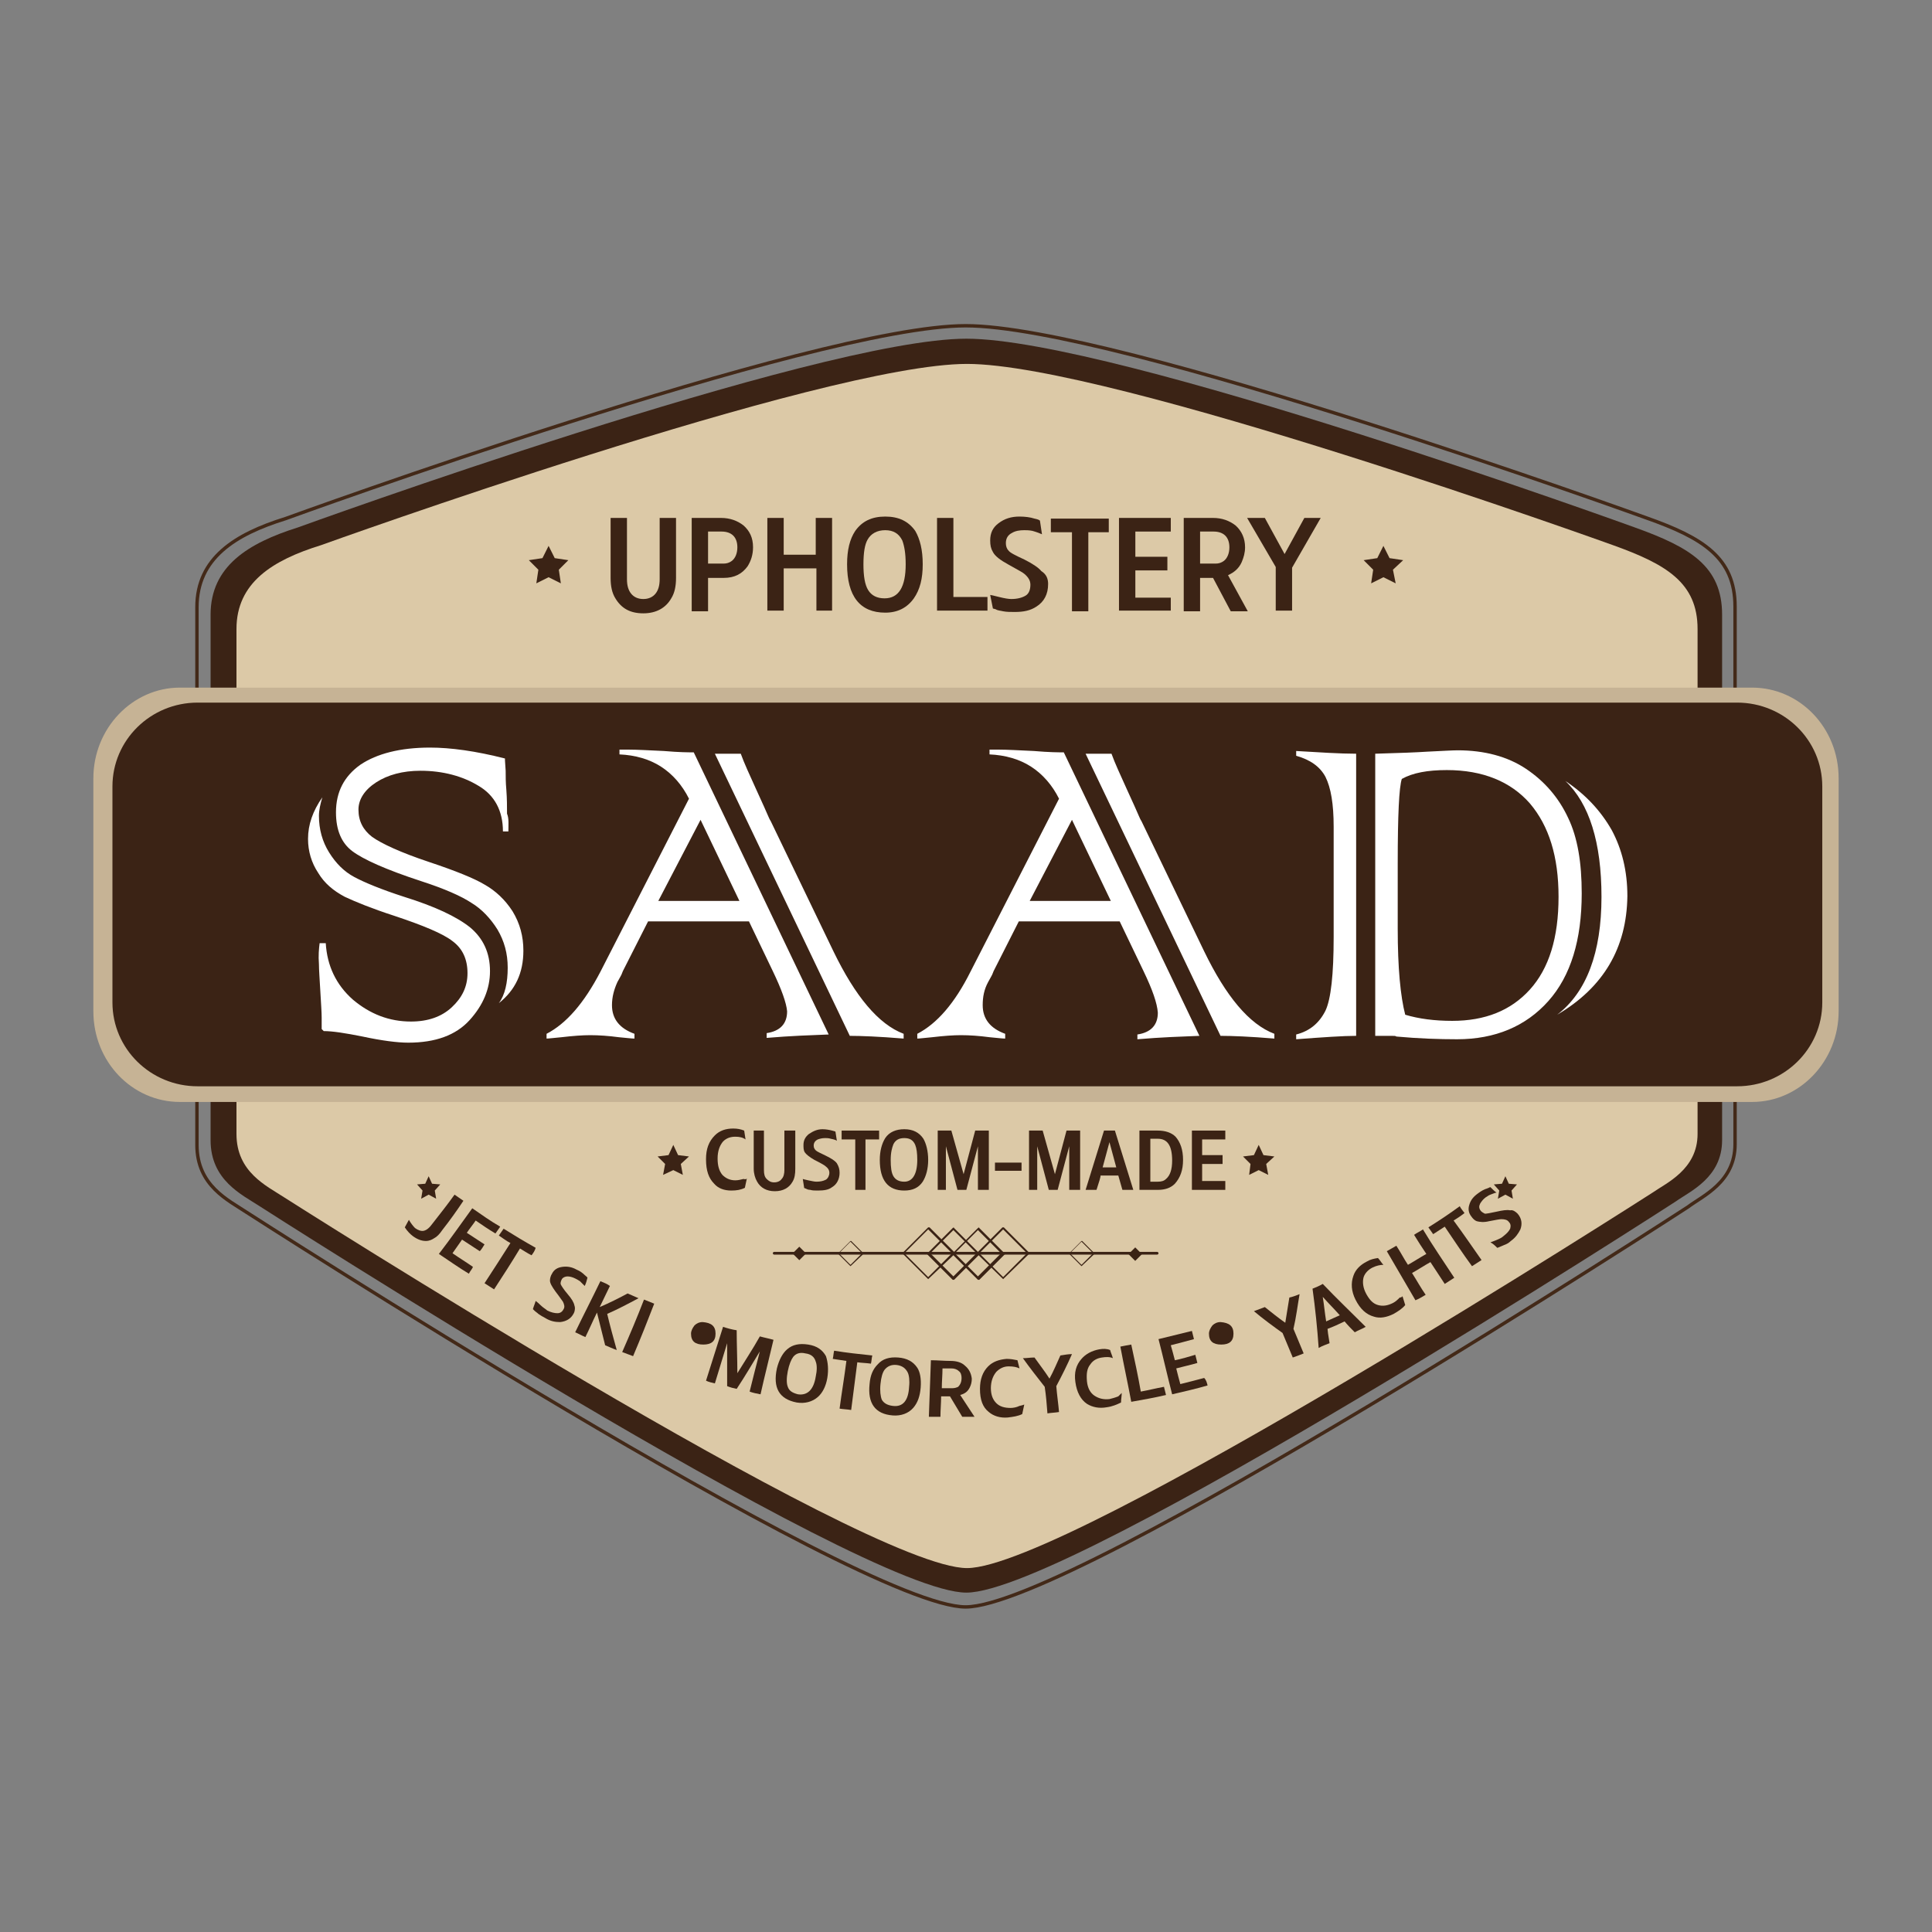 <?xml version="1.0" encoding="utf-8"?>
<!-- Generator: Adobe Illustrator 27.0.0, SVG Export Plug-In . SVG Version: 6.00 Build 0)  -->
<svg version="1.1" id="Layer_1" xmlns="http://www.w3.org/2000/svg" xmlns:xlink="http://www.w3.org/1999/xlink" x="0px" y="0px"
	 viewBox="0 0 283.5 283.5" style="enable-background:new 0 0 283.5 283.5;" xml:space="preserve">
<rect x="0" y="0" width="283.5" height="283.5" fill="#808080" stroke="none"/>
<style type="text/css">
	.st0{clip-path:url(#SVGID_00000095300968700979647880000012895753579057567108_);}
	.st1{clip-path:url(#SVGID_00000116925086025620255810000010319552583332957843_);fill:#DCC9A7;}
	.st2{clip-path:url(#SVGID_00000081646139974859713020000017234098453973468854_);fill:#3B2315;}
	.st3{fill:#FFFFFF;}
	.st4{fill:#3B2315;}
</style>
<g>
	<defs>
		<path id="SVGID_1_" d="M254.6,167.9c0,5.6-4.8,7.6-6.9,9.2c0,0-90.3,58.7-106,58.7c-15.7,0-105.5-57.9-105.5-57.9
			c-2.7-1.8-7.3-3.9-7.3-9.9V89.1c0-7.2,5.6-10.7,13-13c0,0,77.7-28.3,99.8-28.3S241.6,76,241.6,76c8.2,2.9,13,5.8,13,13V167.9z"/>
	</defs>
	<clipPath id="SVGID_00000015351150022085473970000012969141950857166259_">
		<use xlink:href="#SVGID_1_"  style="overflow:visible;"/>
	</clipPath>
	<g style="clip-path:url(#SVGID_00000015351150022085473970000012969141950857166259_);">
		<defs>
			<rect id="SVGID_00000086672390068319234980000000196776124301997483_" x="9.7" y="46.3" width="297" height="210.2"/>
		</defs>
		<clipPath id="SVGID_00000001648150244266937680000004171627162377328831_">
			<use xlink:href="#SVGID_00000086672390068319234980000000196776124301997483_"  style="overflow:visible;"/>
		</clipPath>
		
			<use xlink:href="#SVGID_00000086672390068319234980000000196776124301997483_"  style="overflow:visible;fill:none;stroke:#432918;stroke-width:0.5;stroke-miterlimit:10;"/>
	</g>
	<use xlink:href="#SVGID_1_"  style="overflow:visible;fill:none;stroke:#432918;stroke-width:0.5;stroke-miterlimit:10;"/>
</g>
<g>
	<defs>
		<path id="SVGID_00000180362251693569965230000010368526974119047600_" d="M252.7,167.3c0,5.5-4.7,7.5-6.8,9
			c0,0-88.7,57.4-104.1,57.4c-15.4,0-103.7-56.7-103.7-56.7c-2.6-1.7-7.2-3.8-7.2-9.7V90.2c0-7.1,5.5-10.5,12.8-12.8
			c0,0,76.3-27.7,98.1-27.7c21.8,0,98.1,27.7,98.1,27.7c8.1,2.9,12.8,5.7,12.8,12.8V167.3z"/>
	</defs>
	<use xlink:href="#SVGID_00000180362251693569965230000010368526974119047600_"  style="overflow:visible;fill:#3B2315;"/>
	<clipPath id="SVGID_00000138568217060153674190000015467079297519283608_">
		<use xlink:href="#SVGID_00000180362251693569965230000010368526974119047600_"  style="overflow:visible;"/>
	</clipPath>
</g>
<g>
	<defs>
		<path id="SVGID_00000008843504282003791820000016887236808563102108_" d="M249.1,166.4c0,5.2-4.6,7.2-6.6,8.6
			c0,0-85.8,55.1-100.6,55.1c-14.9,0-100.2-54.4-100.2-54.4c-2.6-1.7-7-3.7-7-9.3V92.3c0-6.8,5.3-10.1,12.4-12.3
			c0,0,73.8-26.6,94.8-26.6c21,0,94.8,26.6,94.8,26.6c7.8,2.8,12.4,5.5,12.4,12.3V166.4z"/>
	</defs>
	<clipPath id="SVGID_00000161597350124601043580000015949345476542941332_">
		<use xlink:href="#SVGID_00000008843504282003791820000016887236808563102108_"  style="overflow:visible;"/>
	</clipPath>
	
		<rect x="2" y="40" style="clip-path:url(#SVGID_00000161597350124601043580000015949345476542941332_);fill:#DCC9A7;" width="277" height="204"/>
</g>
<g>
	<defs>
		<path id="SVGID_00000003093463107666954670000001800634464224018832_" d="M269.8,148.4c0,7.3-5.7,13.3-12.7,13.3H26.4
			c-7,0-12.7-5.9-12.7-13.3v-34.2c0-7.3,5.7-13.3,12.7-13.3h230.7c7,0,12.7,5.9,12.7,13.3V148.4z"/>
	</defs>
	<use xlink:href="#SVGID_00000003093463107666954670000001800634464224018832_"  style="overflow:visible;fill:#C6B395;"/>
	<clipPath id="SVGID_00000101085849552763944870000005566002858175395972_">
		<use xlink:href="#SVGID_00000003093463107666954670000001800634464224018832_"  style="overflow:visible;"/>
	</clipPath>
</g>
<g>
	<defs>
		<path id="SVGID_00000039106060920841633260000005270464276061134480_" d="M267.4,147.1c0,6.8-5.6,12.3-12.5,12.3H29
			c-6.9,0-12.5-5.5-12.5-12.3v-31.7c0-6.8,5.6-12.3,12.5-12.3h225.9c6.9,0,12.5,5.5,12.5,12.3V147.1z"/>
	</defs>
	<clipPath id="SVGID_00000072986126617358213010000003913292287465981833_">
		<use xlink:href="#SVGID_00000039106060920841633260000005270464276061134480_"  style="overflow:visible;"/>
	</clipPath>
	
		<rect x="-3" y="78" style="clip-path:url(#SVGID_00000072986126617358213010000003913292287465981833_);fill:#3B2315;" width="290" height="100"/>
</g>
<g>
	<path class="st3" d="M46.9,138.4h0.9c0.2,3.3,1.5,6.1,4,8.3c2.5,2.1,5.3,3.2,8.5,3.2c2.5,0,4.5-0.7,6-2.1c1.5-1.4,2.3-3,2.3-5
		c0-2-0.7-3.6-2.2-4.7c-1.4-1.1-4.3-2.3-8.5-3.7c-3.4-1.1-5.8-2.1-7.3-2.8c-1.7-0.9-3-2-3.9-3.5c-1-1.5-1.5-3.2-1.5-5
		c0-2.1,0.7-4.1,2.1-6.1c-0.3,1-0.5,1.9-0.5,2.7c0,2,0.5,3.8,1.5,5.4c1,1.6,2.2,2.8,3.7,3.6c1.5,0.8,3.9,1.8,7.3,2.9
		c4.5,1.4,7.7,2.9,9.7,4.5c1.9,1.6,2.9,3.7,2.9,6.4c0,2.6-1,5-3,7.2c-2,2.2-5,3.3-9,3.3c-1.6,0-3.9-0.3-6.7-0.9
		c-2.5-0.5-4.4-0.8-5.7-0.8l-0.3-0.3c0-0.4,0-1,0-1.7c0-0.8-0.1-2.1-0.2-3.9c-0.1-1.8-0.2-3.1-0.2-3.9
		C46.7,140.2,46.8,139.2,46.9,138.4z M74.6,122h-0.8c0-3-1.2-5.3-3.6-6.7c-2.3-1.4-5.2-2.2-8.5-2.2c-2.6,0-4.8,0.6-6.5,1.7
		c-1.7,1.1-2.6,2.5-2.6,4c0,1.7,0.7,3,2,4c1.4,1,4.2,2.3,8.4,3.7c3.9,1.3,6.6,2.4,8.1,3.3c1.6,0.9,3,2.2,4.1,3.9
		c1.1,1.8,1.6,3.7,1.6,5.8c0,3.3-1.2,5.8-3.6,7.7c0.9-1.2,1.3-3,1.3-5.2c0-2.1-0.5-3.9-1.5-5.6c-1-1.6-2.3-3-3.8-3.9
		c-1.5-1-4-2.1-7.4-3.2c-5.2-1.7-8.5-3.2-10.1-4.4c-1.6-1.2-2.4-3.1-2.4-5.7c0-3,1.2-5.3,3.6-7c2.4-1.6,5.8-2.5,10.2-2.5
		c3,0,6.7,0.5,11,1.6v0.3l0.1,1.5c0,0.8,0,1.7,0.1,2.8c0.1,1.3,0.1,2.5,0.1,3.5C74.7,120.1,74.6,121,74.6,122z"/>
	<path class="st3" d="M113.4,142.5l-3.5-7.3H95.1l-3.7,7.3l-0.2,0.5c0,0-0.2,0.4-0.6,1.1c-0.5,1.1-0.8,2.2-0.8,3.4
		c0,2,1.1,3.4,3.3,4.2v0.7c-0.4,0-1.2-0.1-2.3-0.2c-1.5-0.2-2.9-0.3-4.2-0.3c-1.1,0-2.5,0.1-4.2,0.3c-1.1,0.1-1.9,0.2-2.2,0.2v-0.7
		c2.9-1.5,5.5-4.5,7.9-9.1l13-25.4c-1-2-2.4-3.6-4.1-4.7c-1.7-1.1-3.8-1.7-6.1-1.8v-0.7h1.4c1.2,0,2.9,0.1,5.1,0.2
		c2.3,0.2,3.7,0.2,4.4,0.2l19.8,41.4c-2.5,0.1-5.6,0.2-9.1,0.5v-0.7c2-0.3,3-1.4,3-3.2C115.4,147.2,114.7,145.2,113.4,142.5z
		 M96.6,132.2h11.9l-5.7-11.9L96.6,132.2z M124.7,152l-19.8-41.4h3.8c0.5,1.4,1.3,3.1,2.2,5.1c1,2.2,1.6,3.5,1.8,4
		c0.1,0.2,0.2,0.5,0.4,0.8l9.2,19.1c3.2,6.6,6.6,10.7,10.3,12.1v0.7C129,152.1,126.3,152,124.7,152z"/>
	<path class="st3" d="M167.8,142.5l-3.5-7.3h-14.8l-3.7,7.3l-0.2,0.5c0,0-0.2,0.4-0.6,1.1c-0.6,1.1-0.8,2.2-0.8,3.4
		c0,2,1.1,3.4,3.3,4.2v0.7c-0.4,0-1.2-0.1-2.3-0.2c-1.5-0.2-2.9-0.3-4.2-0.3c-1.1,0-2.5,0.1-4.2,0.3c-1.1,0.1-1.9,0.2-2.2,0.2v-0.7
		c2.9-1.5,5.5-4.5,7.8-9.1l13-25.4c-1-2-2.4-3.6-4.1-4.7c-1.7-1.1-3.8-1.7-6.1-1.8v-0.7h1.4c1.2,0,2.9,0.1,5.1,0.2
		c2.3,0.2,3.7,0.2,4.4,0.2L176,152c-2.5,0.1-5.6,0.2-9.1,0.5v-0.7c2-0.3,3-1.4,3-3.2C169.8,147.2,169.1,145.2,167.8,142.5z
		 M151.1,132.2h11.9l-5.7-11.9L151.1,132.2z M179.1,152l-19.8-41.4h3.8c0.5,1.4,1.3,3.1,2.2,5.1c1,2.2,1.6,3.5,1.8,4
		c0.1,0.2,0.2,0.5,0.4,0.8l9.2,19.1c3.2,6.6,6.6,10.7,10.3,12.1v0.7C183.4,152.1,180.8,152,179.1,152z"/>
	<path class="st3" d="M199,110.6V152c-1.9,0-4.8,0.2-8.8,0.5v-0.7c2-0.5,3.4-1.7,4.3-3.5c0.8-1.7,1.2-5.3,1.2-10.8v-16.2
		c0-3.3-0.4-5.7-1.2-7.3c-0.8-1.5-2.2-2.5-4.3-3.1v-0.7C193.6,110.4,196.6,110.6,199,110.6z M204.2,152h-2.4v-41.4
		c3.6-0.1,6.1-0.2,7.6-0.3c2.2-0.1,3.7-0.2,4.5-0.2c3.9,0,7.3,0.9,10,2.7c2.7,1.8,4.8,4.2,6.2,7.2c1.4,2.9,2,6.6,2,11.1
		c0,6.8-1.6,12.1-4.9,15.8c-3.3,3.7-7.8,5.6-13.4,5.6c-2.6,0-5.6-0.1-8.9-0.4C204.8,152,204.6,152,204.2,152z M205.7,114.3
		c-0.4,1.2-0.6,5.3-0.6,12.4v9.6c0,5.7,0.4,9.9,1.1,12.6c2,0.6,4.3,0.9,6.9,0.9c4.8,0,8.6-1.5,11.4-4.6c2.8-3.1,4.2-7.6,4.2-13.6
		c0-5.9-1.4-10.4-4.2-13.7c-2.8-3.2-6.9-4.9-12.2-4.9C209.5,113,207.3,113.4,205.7,114.3z M228.5,148.9c4.3-3.3,6.5-9.1,6.5-17.3
		c0-8-1.8-13.7-5.3-17c3,2,5.2,4.4,6.8,7.2c1.5,2.8,2.3,6,2.3,9.7C238.7,139.1,235.3,144.9,228.5,148.9z"/>
</g>
<g>
	<g>
		<path class="st4" d="M99.2,84.8c0,1.2-0.2,2.2-0.7,3c-0.8,1.4-2.2,2.2-4.1,2.2s-3.2-0.7-4.1-2.2c-0.5-0.8-0.7-1.8-0.7-3V76H92v9
			c0,0.9,0.2,1.6,0.6,2.1c0.4,0.5,1,0.8,1.8,0.8c0.8,0,1.4-0.3,1.8-0.8c0.4-0.5,0.6-1.2,0.6-2.1v-9h2.4V84.8z"/>
		<path class="st4" d="M110.5,80.3c0,1.1-0.3,2-0.8,2.8c-0.8,1.1-1.9,1.7-3.5,1.7h-2.3v4.9l-2.4,0V76h4.3c1.3,0,2.4,0.4,3.3,1.1
			C110,77.9,110.5,78.9,110.5,80.3z M108.2,80.3c0-0.7-0.2-1.3-0.6-1.7c-0.4-0.4-1-0.6-1.7-0.6h-2v4.7h2.3c0.4,0,0.8-0.1,1.2-0.4
			C107.9,81.9,108.2,81.2,108.2,80.3z"/>
		<path class="st4" d="M122.2,89.6h-2.4v-6.2H115v6.2h-2.4V76h2.4v5.4h4.7V76h2.4V89.6z"/>
		<path class="st4" d="M135.4,82.8c0,2.1-0.4,3.7-1.3,5c-1,1.4-2.4,2.1-4.2,2.1c-3.7,0-5.6-2.4-5.6-7.1c0-2.1,0.4-3.7,1.2-4.9
			c1-1.4,2.4-2.1,4.4-2.1c2,0,3.4,0.7,4.4,2.1C135,79.1,135.4,80.7,135.4,82.8z M132.9,82.8c0-1.6-0.2-2.7-0.5-3.5
			c-0.5-1-1.3-1.5-2.5-1.5c-1.2,0-2.1,0.5-2.6,1.4c-0.4,0.7-0.6,1.9-0.6,3.6c0,1.7,0.2,3,0.7,3.8c0.5,0.8,1.3,1.2,2.4,1.2
			C131.9,87.8,132.9,86.1,132.9,82.8z"/>
		<path class="st4" d="M144.9,89.6h-7.4V76h2.4v11.6h5V89.6z"/>
		<path class="st4" d="M153.8,85.7c0,1.5-0.6,2.6-1.7,3.3c-0.9,0.6-1.9,0.8-3.2,0.8c-0.6,0-1.2,0-1.7-0.1c-0.4-0.1-0.8-0.1-1.1-0.3
			c-0.3-0.1-0.4-0.1-0.4-0.1l-0.4-2c0.1,0,0.5,0.1,1.3,0.3c0.8,0.2,1.4,0.3,1.8,0.3c0.9,0,1.6-0.2,2.1-0.5s0.7-0.9,0.7-1.6
			c0-0.6-0.3-1.1-0.9-1.6c-0.2-0.2-1-0.6-2.4-1.4c-1.1-0.6-1.9-1.2-2.2-1.8c-0.3-0.5-0.4-1-0.4-1.7c0-1.1,0.4-1.9,1.2-2.5
			c0.9-0.7,1.9-1,3.1-1c0.8,0,1.6,0.1,2.2,0.3c0.5,0.1,0.7,0.2,0.8,0.3l0.3,2c-0.2-0.1-0.7-0.3-1.4-0.5c-0.5-0.1-0.9-0.1-1.2-0.1
			c-0.7,0-1.3,0.1-1.8,0.4c-0.6,0.3-0.9,0.8-0.9,1.5c0,0.4,0.1,0.8,0.4,1.1c0.2,0.3,1,0.7,2.3,1.3c1.2,0.6,2.1,1.2,2.5,1.7
			C153.6,84.3,153.8,85,153.8,85.7z"/>
		<path class="st4" d="M162.8,78.1h-3.1v11.6h-2.4V78.1h-3.1v-2h8.5V78.1z"/>
		<path class="st4" d="M171.8,89.6h-7.6V76h7.6v2h-5.2v3.7h4.7v2h-4.7v4h5.2V89.6z"/>
		<path class="st4" d="M183.1,89.7h-2.5l-2.6-4.9h-1.9v4.9l-2.4,0V76h4.3c1.3,0,2.4,0.4,3.3,1.1c0.9,0.8,1.4,1.9,1.4,3.2
			c0,0.8-0.2,1.5-0.5,2.2c-0.4,0.9-1.1,1.5-2,1.9L183.1,89.7z M180.4,80.3c0-0.7-0.2-1.3-0.6-1.7c-0.4-0.4-1-0.6-1.7-0.6h-2v4.7h2.3
			c0.4,0,0.8-0.1,1.2-0.4C180.1,81.9,180.4,81.2,180.4,80.3z"/>
		<path class="st4" d="M193.8,76l-4.2,7.3v6.3h-2.4v-6.4L183,76h2.6l2.9,5.3l2.9-5.3H193.8z"/>
	</g>
	<polygon class="st4" points="80.5,80.1 81.4,81.9 83.4,82.2 82,83.6 82.3,85.6 80.5,84.7 78.7,85.6 79,83.6 77.6,82.2 79.6,81.9 	
		"/>
	<polygon class="st4" points="203,80.1 203.9,81.9 205.9,82.2 204.4,83.6 204.8,85.6 203,84.7 201.2,85.6 201.5,83.6 200.1,82.2 
		202.1,81.9 	"/>
</g>
<path class="st4" d="M181,195.7c0,1.1-0.6,1.6-1.8,1.6c-1.2,0-1.8-0.5-1.8-1.6c0-0.4,0.2-0.8,0.5-1.2c0.3-0.3,0.7-0.5,1.2-0.5
	C180.4,194.1,181,194.6,181,195.7z"/>
<path class="st4" d="M105,195.7c0,1.1-0.6,1.6-1.8,1.6c-1.2,0-1.8-0.5-1.8-1.6c0-0.4,0.2-0.8,0.5-1.2c0.3-0.3,0.7-0.5,1.2-0.5
	C104.4,194.1,105,194.6,105,195.7z"/>
<g>
	<g>
		<path class="st4" d="M136.2,187.7L136.2,187.7C136.2,187.7,136.2,187.7,136.2,187.7l-3.7-3.7c0,0,0-0.1,0-0.2l3.7-3.7
			c0,0,0.1,0,0.1,0l0,0c0,0,0.1,0,0.1,0l3.7,3.7c0,0,0,0.1,0,0.2L136.2,187.7C136.3,187.7,136.3,187.7,136.2,187.7z M132.7,183.9
			l3.5,3.5l3.5-3.5l-3.5-3.5L132.7,183.9z"/>
	</g>
	<g>
		<path class="st4" d="M139.9,187.8c0,0-0.1,0-0.1,0l-3.7-3.7c-0.1-0.1-0.1-0.2,0-0.2l3.7-3.7c0.1-0.1,0.2-0.1,0.2,0l3.7,3.7
			c0,0,0,0.1,0,0.1c0,0,0,0.1,0,0.1l-3.7,3.7C140,187.8,139.9,187.8,139.9,187.8z M136.5,183.9l3.4,3.4l3.4-3.4l-3.4-3.4
			L136.5,183.9z"/>
	</g>
	<g>
		<path class="st4" d="M143.6,187.8c0,0-0.1,0-0.1,0l-3.7-3.7c-0.1-0.1-0.1-0.2,0-0.2l3.7-3.7c0.1-0.1,0.2-0.1,0.2,0l3.7,3.7
			c0.1,0.1,0.1,0.2,0,0.2l-3.7,3.7C143.7,187.8,143.6,187.8,143.6,187.8z M140.1,183.9l3.4,3.4l3.4-3.4l-3.4-3.4L140.1,183.9z"/>
	</g>
	<g>
		<path class="st4" d="M147.2,187.7L147.2,187.7C147.2,187.7,147.2,187.7,147.2,187.7l-3.8-3.7c0,0,0-0.1,0-0.2l3.7-3.7
			c0,0,0.1,0,0.1,0l0,0c0,0,0.1,0,0.1,0l3.7,3.7c0,0,0,0.1,0,0.2L147.2,187.7C147.3,187.7,147.3,187.7,147.2,187.7z M143.7,183.9
			l3.5,3.5l3.5-3.5l-3.5-3.5L143.7,183.9z"/>
	</g>
	<g>
		<path class="st4" d="M158.7,185.8C158.7,185.8,158.7,185.8,158.7,185.8l-1.8-1.8c0,0,0-0.1,0-0.1l1.8-1.8c0,0,0.1,0,0.1,0l1.8,1.8
			c0,0,0,0.1,0,0.1L158.7,185.8C158.7,185.8,158.7,185.8,158.7,185.8z M157,183.9l1.7,1.7l1.7-1.7l-1.7-1.7L157,183.9z"/>
	</g>
	<g>
		<path class="st4" d="M124.8,185.8C124.8,185.8,124.8,185.8,124.8,185.8L123,184c0,0,0-0.1,0-0.1l1.8-1.8c0,0,0.1,0,0.1,0l1.8,1.8
			c0,0,0,0.1,0,0.1L124.8,185.8C124.8,185.8,124.8,185.8,124.8,185.8z M123.1,183.9l1.7,1.7l1.7-1.7l-1.7-1.7L123.1,183.9z"/>
	</g>
	<g>
		
			<rect x="116.6" y="183.3" transform="matrix(0.707 -0.707 0.707 0.707 -95.73 136.772)" class="st4" width="1.4" height="1.4"/>
	</g>
	<g>
		
			<rect x="165.9" y="183.3" transform="matrix(0.708 -0.706 0.706 0.708 -81.275 171.379)" class="st4" width="1.4" height="1.4"/>
	</g>
	<g>
		<path class="st4" d="M169.8,184.1h-56.2c-0.1,0-0.2-0.1-0.2-0.2c0-0.1,0.1-0.2,0.2-0.2h56.2c0.1,0,0.2,0.1,0.2,0.2
			C170,184,169.9,184.1,169.8,184.1z"/>
	</g>
</g>
<g>
	<polygon class="st4" points="184.7,168 185.4,169.5 187,169.7 185.8,170.8 186.1,172.4 184.7,171.7 183.3,172.4 183.5,170.8 
		182.4,169.7 184,169.5 	"/>
	<polygon class="st4" points="98.8,168 99.5,169.5 101.1,169.7 99.9,170.8 100.2,172.4 98.8,171.7 97.3,172.4 97.6,170.8 
		96.5,169.7 98.1,169.5 	"/>
	<g>
		<path class="st4" d="M109.6,172.9l-0.3,1.4c-0.6,0.3-1.2,0.4-2,0.4c-1,0-1.9-0.3-2.5-1c-0.8-0.8-1.2-1.9-1.2-3.6
			c0-1.5,0.4-2.6,1.3-3.5c0.7-0.7,1.6-1,2.7-1c0.6,0,1.1,0.1,1.6,0.3l0.2,1.3c-0.4-0.3-0.9-0.4-1.5-0.4c-0.7,0-1.3,0.2-1.8,0.7
			c-0.5,0.6-0.8,1.4-0.8,2.5c0,1,0.2,1.8,0.7,2.4c0.5,0.5,1.1,0.8,1.9,0.8c0.4,0,0.8-0.1,1.2-0.2C109.4,173.1,109.6,173,109.6,172.9
			z"/>
		<path class="st4" d="M116.7,171.5c0,0.8-0.1,1.4-0.4,1.9c-0.5,0.9-1.4,1.4-2.6,1.4s-2.1-0.5-2.6-1.4c-0.3-0.5-0.5-1.2-0.5-1.9
			v-5.6h1.5v5.8c0,0.6,0.1,1,0.4,1.3c0.3,0.3,0.6,0.5,1.1,0.5c0.5,0,0.9-0.2,1.1-0.5c0.3-0.3,0.4-0.8,0.4-1.3v-5.8h1.6V171.5z"/>
		<path class="st4" d="M123.2,172.1c0,0.9-0.4,1.7-1.1,2.1c-0.5,0.4-1.2,0.5-2.1,0.5c-0.4,0-0.8,0-1.1-0.1c-0.3,0-0.5-0.1-0.7-0.2
			c-0.2-0.1-0.3-0.1-0.2-0.1l-0.2-1.3c0,0,0.3,0.1,0.8,0.2c0.5,0.1,0.9,0.2,1.2,0.2c0.6,0,1-0.1,1.4-0.3c0.3-0.2,0.5-0.6,0.5-1
			c0-0.4-0.2-0.7-0.6-1c-0.1-0.1-0.6-0.4-1.6-0.9c-0.7-0.4-1.2-0.8-1.4-1.1c-0.2-0.3-0.2-0.7-0.2-1.1c0-0.7,0.3-1.2,0.8-1.6
			c0.6-0.4,1.2-0.7,2-0.7c0.5,0,1,0.1,1.4,0.2c0.3,0.1,0.5,0.1,0.5,0.2l0.2,1.3c-0.1-0.1-0.4-0.2-0.9-0.3c-0.3-0.1-0.6-0.1-0.8-0.1
			c-0.5,0-0.8,0.1-1.1,0.2c-0.4,0.2-0.6,0.5-0.6,0.9c0,0.3,0.1,0.5,0.3,0.7c0.2,0.2,0.7,0.4,1.5,0.8c0.8,0.4,1.3,0.7,1.6,1.1
			C123.1,171.2,123.2,171.6,123.2,172.1z"/>
		<path class="st4" d="M129,167.2h-2v7.4h-1.5v-7.4h-2v-1.3h5.5V167.2z"/>
		<path class="st4" d="M136.2,170.2c0,1.3-0.3,2.4-0.8,3.2c-0.6,0.9-1.5,1.3-2.7,1.3c-2.4,0-3.6-1.5-3.6-4.5c0-1.3,0.3-2.4,0.8-3.2
			c0.6-0.9,1.6-1.3,2.8-1.3c1.3,0,2.2,0.5,2.8,1.4C135.9,167.8,136.2,168.9,136.2,170.2z M134.6,170.2c0-1-0.1-1.7-0.3-2.2
			c-0.3-0.7-0.8-1-1.6-1c-0.8,0-1.3,0.3-1.6,0.9c-0.2,0.5-0.4,1.2-0.4,2.3c0,1.1,0.1,1.9,0.4,2.4c0.3,0.5,0.8,0.8,1.6,0.8
			C133.9,173.4,134.6,172.3,134.6,170.2z"/>
		<path class="st4" d="M145,174.6h-1.5v-6.4l-1.7,6.4h-1.3l-1.7-6.4v6.4h-1.2v-8.7h2l1.8,6.4l1.7-6.4h2V174.6z"/>
		<path class="st4" d="M149.9,171.8l-3.9,0v-1.2h3.9V171.8z"/>
		<path class="st4" d="M158.4,174.6h-1.5v-6.4l-1.7,6.4h-1.3l-1.7-6.4v6.4h-1.2v-8.7h2l1.8,6.4l1.7-6.4h2V174.6z"/>
		<path class="st4" d="M166.3,174.6h-1.6l-0.6-2.1h-2.6c0,0.2-0.2,0.9-0.6,2.1h-1.6l2.7-8.7h1.6L166.3,174.6z M163.8,171.3l-1-3.7h0
			l-1,3.7H163.8z"/>
		<path class="st4" d="M169.9,165.9c1.1,0,2,0.3,2.6,0.9c0.7,0.8,1.1,1.9,1.1,3.4c0,1.5-0.4,2.6-1.2,3.5c-0.6,0.6-1.4,0.9-2.5,0.9
			h-2.7v-8.7H169.9z M169.9,167.1h-1.1v6.3h1.1c0.5,0,0.9-0.1,1.2-0.4c0.6-0.5,0.9-1.4,0.9-2.7C172,168.1,171.3,167.1,169.9,167.1z"
			/>
		<path class="st4" d="M179.8,174.6h-4.9v-8.7h4.9v1.3h-3.4v2.3h3v1.3h-3v2.5h3.4V174.6z"/>
	</g>
</g>
<g>
	<g>
		<path class="st4" d="M64.9,180.5c-0.4,0.6-0.8,1-1.2,1.2c-0.3,0.2-0.7,0.4-1.2,0.4c-0.6,0-1.2-0.2-1.9-0.7
			c-0.4-0.3-0.8-0.7-1.2-1.3c0.2-0.4,0.4-0.7,0.6-1.1c0.3,0.5,0.6,0.9,0.9,1.2c0.4,0.3,0.9,0.5,1.3,0.4c0.4-0.1,0.8-0.4,1.3-1.1
			c1.1-1.4,2.2-2.8,3.2-4.2c0.4,0.3,0.9,0.6,1.3,0.9C67,177.7,66,179.1,64.9,180.5z"/>
		<path class="st4" d="M68.8,186.9c-1.5-0.9-2.9-1.9-4.4-2.9c1.7-2.2,3.3-4.5,4.9-6.7c1.3,0.9,2.7,1.9,4.1,2.7
			c-0.2,0.3-0.5,0.7-0.7,1c-1-0.6-1.9-1.2-2.9-1.9c-0.4,0.6-0.9,1.2-1.3,1.8c0.9,0.6,1.7,1.1,2.6,1.7c-0.2,0.3-0.4,0.7-0.7,1
			c-0.9-0.6-1.7-1.1-2.6-1.7c-0.5,0.7-0.9,1.3-1.4,2c1,0.7,2,1.3,3,2C69.3,186.2,69,186.5,68.8,186.9z"/>
		<path class="st4" d="M78,184.2c-0.6-0.3-1.2-0.7-1.7-1c-1.2,2-2.5,4-3.8,6c-0.5-0.3-0.9-0.6-1.4-0.9c1.3-2,2.6-4,3.8-5.9
			c-0.6-0.3-1.1-0.7-1.7-1.1c0.2-0.3,0.5-0.7,0.7-1c1.6,1,3.1,1.9,4.7,2.8C78.5,183.5,78.3,183.8,78,184.2z"/>
		<path class="st4" d="M84.2,192.7c-0.4,0.8-1.1,1.2-2,1.3c-0.7,0-1.4-0.1-2.2-0.6c-0.4-0.2-0.7-0.4-1-0.6c-0.2-0.2-0.4-0.3-0.6-0.5
			c-0.1-0.1-0.2-0.2-0.2-0.2c0.1-0.4,0.3-0.8,0.4-1.2c0,0,0.3,0.2,0.7,0.6c0.4,0.4,0.8,0.6,1,0.8c0.6,0.3,1.1,0.4,1.5,0.4
			c0.4,0,0.7-0.2,0.9-0.6c0.2-0.3,0.1-0.7-0.1-1.1c-0.1-0.1-0.4-0.6-1.1-1.5c-0.5-0.7-0.8-1.2-0.8-1.6c0-0.3,0.1-0.7,0.3-1
			c0.3-0.6,0.8-0.9,1.5-1c0.7-0.1,1.4,0,2.1,0.4c0.5,0.2,0.9,0.5,1.2,0.8c0.2,0.2,0.4,0.3,0.4,0.4c-0.1,0.4-0.2,0.8-0.4,1.2
			c-0.1-0.1-0.3-0.3-0.7-0.7c-0.3-0.2-0.5-0.3-0.7-0.4c-0.4-0.2-0.8-0.3-1.1-0.3c-0.4,0-0.8,0.2-0.9,0.5c-0.1,0.2-0.2,0.5-0.1,0.7
			c0.1,0.2,0.4,0.7,1,1.4c0.6,0.7,0.9,1.2,1,1.7C84.4,191.8,84.4,192.3,84.2,192.7z"/>
		<path class="st4" d="M90.5,198.1c-0.6-0.2-1.2-0.5-1.7-0.7c-0.4-1.6-0.8-3.2-1.2-4.8c-0.6,1.2-1.1,2.4-1.7,3.6
			c-0.5-0.2-1-0.5-1.5-0.7c1.2-2.5,2.5-5,3.7-7.5c0.5,0.2,1,0.4,1.4,0.7c-0.5,1-1,2.1-1.5,3.1c1.4-0.6,2.8-1.3,4.1-2
			c0.5,0.2,1.1,0.5,1.6,0.7c-1.5,0.8-3,1.6-4.6,2.3C89.5,194.5,90,196.3,90.5,198.1z"/>
		<path class="st4" d="M92.9,199c-0.5-0.2-1.1-0.4-1.6-0.6c1.1-2.5,2.2-5.1,3.2-7.7c0.5,0.2,1,0.4,1.5,0.6
			C95,193.9,94,196.4,92.9,199z"/>
		<path class="st4" d="M111.6,204.6c-0.5-0.1-1.1-0.2-1.6-0.4c0.5-2,1-4,1.5-5.9c-1.1,1.8-2.2,3.7-3.4,5.5c-0.5-0.1-0.9-0.2-1.4-0.4
			c0-2.1,0-4.2,0-6.3c-0.6,2-1.2,3.9-1.8,5.9c-0.4-0.1-0.9-0.2-1.3-0.4c0.8-2.6,1.7-5.3,2.5-7.9c0.6,0.2,1.3,0.4,2,0.5
			c0,2.1,0.1,4.2,0.1,6.3c1.1-1.8,2.3-3.6,3.3-5.4c0.7,0.2,1.3,0.3,2,0.5C112.9,199.2,112.2,201.9,111.6,204.6z"/>
		<path class="st4" d="M121.4,202.2c-0.2,1.2-0.7,2.2-1.4,2.8c-0.8,0.7-1.9,1-3.1,0.8c-2.6-0.5-3.5-2.2-2.9-5
			c0.3-1.2,0.8-2.2,1.5-2.8c0.8-0.7,1.8-0.9,3.1-0.7c1.3,0.2,2.1,0.8,2.6,1.7C121.5,199.9,121.6,201,121.4,202.2z M119.7,202
			c0.2-0.9,0.2-1.7,0-2.2c-0.2-0.7-0.7-1.1-1.5-1.2c-0.8-0.2-1.4,0-1.8,0.5c-0.3,0.4-0.6,1.1-0.8,2.1c-0.2,1-0.2,1.8,0,2.3
			c0.2,0.6,0.7,0.9,1.5,1.1C118.5,204.8,119.4,203.9,119.7,202z"/>
		<path class="st4" d="M127.8,200.1c-0.7-0.1-1.3-0.1-2-0.2c-0.3,2.3-0.6,4.7-0.9,7c-0.6-0.1-1.1-0.1-1.7-0.2c0.3-2.3,0.7-4.6,1-7
			c-0.7-0.1-1.3-0.2-2-0.3c0.1-0.4,0.1-0.8,0.2-1.2c1.8,0.3,3.7,0.5,5.6,0.7C127.9,199.3,127.9,199.7,127.8,200.1z"/>
		<path class="st4" d="M135.1,203.6c-0.1,1.2-0.4,2.2-1.1,3c-0.7,0.8-1.8,1.2-3,1.1c-2.6-0.2-3.7-1.8-3.4-4.6
			c0.1-1.3,0.5-2.2,1.2-2.9c0.7-0.8,1.7-1.1,3-1c1.3,0.1,2.2,0.6,2.8,1.5C135,201.3,135.2,202.3,135.1,203.6z M133.4,203.5
			c0.1-0.9,0-1.7-0.2-2.1c-0.3-0.6-0.8-1-1.6-1.1c-0.8-0.1-1.4,0.2-1.8,0.7c-0.3,0.4-0.5,1.1-0.6,2.1c-0.1,1,0,1.8,0.2,2.3
			c0.3,0.5,0.8,0.8,1.6,0.9C132.5,206.5,133.3,205.5,133.4,203.5z"/>
		<path class="st4" d="M143,207.9c-0.6,0-1.2,0-1.8,0c-0.6-1-1.2-2-1.8-3c-0.4,0-0.9,0-1.3,0c0,1-0.1,2-0.1,3c-0.6,0-1.1,0-1.7,0
			c0.1-2.8,0.2-5.5,0.3-8.3c1,0,1.9,0.1,2.9,0.1c0.8,0,1.6,0.2,2.1,0.7c0.6,0.5,0.9,1.1,1,1.9c0,0.5-0.1,0.9-0.3,1.3
			c-0.3,0.6-0.7,0.9-1.4,1.1C141.6,205.8,142.3,206.8,143,207.9z M141.1,202.2c0-0.4-0.1-0.8-0.4-1c-0.3-0.3-0.7-0.4-1.1-0.4
			c-0.4,0-0.9,0-1.3,0c0,1-0.1,1.9-0.1,2.9c0.5,0,1.1,0,1.6,0c0.3,0,0.6-0.1,0.8-0.2C140.9,203.2,141.1,202.8,141.1,202.2z"/>
		<path class="st4" d="M150.3,206.1c-0.1,0.5-0.2,0.9-0.3,1.4c-0.6,0.3-1.3,0.4-2.1,0.5c-1.1,0.1-2.1-0.2-2.8-0.8
			c-0.9-0.7-1.3-1.8-1.3-3.4c0-1.4,0.4-2.5,1.2-3.3c0.7-0.7,1.6-1,2.7-1.1c0.6,0,1.1,0.1,1.6,0.2c0.1,0.4,0.2,0.8,0.3,1.2
			c-0.4-0.2-0.9-0.3-1.6-0.3c-0.7,0-1.3,0.3-1.8,0.8c-0.5,0.6-0.8,1.4-0.8,2.4c0,1,0.3,1.7,0.8,2.2c0.5,0.5,1.2,0.7,2.1,0.7
			c0.4,0,0.9-0.1,1.3-0.3C150.1,206.2,150.3,206.1,150.3,206.1z"/>
		<path class="st4" d="M157.3,198.7c-0.7,1.6-1.5,3.2-2.3,4.7c0.1,1.3,0.3,2.6,0.4,3.8c-0.6,0.1-1.1,0.1-1.7,0.2
			c-0.1-1.3-0.2-2.6-0.4-3.9c-1.1-1.4-2.2-2.8-3.2-4.2c0.6,0,1.1-0.1,1.7-0.1c0.7,1,1.5,2,2.2,3.1c0.6-1.1,1.1-2.3,1.6-3.4
			C156.2,198.8,156.8,198.7,157.3,198.7z"/>
		<path class="st4" d="M164.6,204.4c0,0.5-0.1,0.9-0.1,1.4c-0.6,0.3-1.3,0.6-2.1,0.7c-1.1,0.2-2.1,0-2.9-0.5
			c-0.9-0.6-1.5-1.7-1.7-3.2c-0.2-1.4,0.1-2.5,0.9-3.4c0.6-0.7,1.5-1.2,2.6-1.4c0.6-0.1,1.1-0.1,1.6,0.1c0.1,0.4,0.3,0.8,0.4,1.2
			c-0.4-0.2-1-0.2-1.6-0.1c-0.7,0.1-1.3,0.4-1.7,1c-0.5,0.6-0.6,1.4-0.5,2.5c0.1,1,0.5,1.7,1.1,2.1c0.6,0.4,1.3,0.6,2.2,0.5
			c0.4-0.1,0.8-0.2,1.3-0.4C164.4,204.6,164.6,204.4,164.6,204.4z"/>
		<path class="st4" d="M171.1,204.7c-1.7,0.4-3.4,0.7-5.1,1c-0.5-2.7-1.1-5.4-1.6-8.1c0.5-0.1,1-0.2,1.6-0.3c0.5,2.3,1,4.6,1.4,6.9
			c1.1-0.2,2.3-0.5,3.4-0.7C170.9,203.9,171,204.3,171.1,204.7z"/>
		<path class="st4" d="M177.2,203.3c-1.7,0.5-3.5,0.9-5.2,1.3c-0.7-2.7-1.3-5.4-2-8.1c1.6-0.4,3.3-0.8,4.9-1.2
			c0.1,0.4,0.2,0.8,0.3,1.2c-1.1,0.3-2.2,0.6-3.4,0.9c0.2,0.7,0.4,1.4,0.6,2.2c1-0.2,2-0.5,3-0.8c0.1,0.4,0.2,0.8,0.3,1.2
			c-1,0.3-2,0.5-3.1,0.8c0.2,0.8,0.4,1.6,0.6,2.3c1.2-0.3,2.4-0.6,3.5-0.9C177,202.5,177.1,202.9,177.2,203.3z"/>
		<path class="st4" d="M190.7,189.9c-0.3,1.7-0.5,3.4-0.9,5.1c0.5,1.2,1,2.4,1.5,3.6c-0.5,0.2-1,0.4-1.6,0.6c-0.5-1.2-1-2.4-1.5-3.6
			c-1.4-1-2.9-2.1-4.2-3.2c0.5-0.2,1.1-0.4,1.6-0.6c1,0.8,2,1.6,3,2.3c0.2-1.2,0.4-2.5,0.6-3.7C189.7,190.3,190.2,190.1,190.7,189.9
			z"/>
		<path class="st4" d="M200.4,194.7c-0.5,0.3-1.1,0.5-1.6,0.8c-0.5-0.5-1-1-1.5-1.6c-0.8,0.4-1.7,0.8-2.5,1.1c0,0.2,0.1,0.9,0.3,2.1
			c-0.5,0.2-1.1,0.4-1.6,0.7c-0.2-2.9-0.5-5.8-0.9-8.7c0.5-0.2,1-0.4,1.5-0.7C196.2,190.6,198.3,192.6,200.4,194.7z M196.6,193
			c-0.8-0.9-1.7-1.8-2.5-2.7c0,0,0,0,0,0c0.2,1.2,0.3,2.4,0.5,3.6C195.3,193.6,195.9,193.3,196.6,193z"/>
		<path class="st4" d="M205.8,190.2c0.1,0.4,0.3,0.9,0.4,1.3c-0.4,0.5-1,0.9-1.7,1.3c-1,0.5-2,0.7-2.9,0.4c-1.1-0.3-2-1.1-2.7-2.5
			c-0.6-1.2-0.7-2.4-0.3-3.5c0.3-0.9,1-1.6,2-2.1c0.5-0.3,1-0.4,1.6-0.5c0.3,0.3,0.5,0.7,0.8,1c-0.4,0-1,0.1-1.6,0.4
			c-0.6,0.3-1.1,0.8-1.3,1.4c-0.2,0.7-0.1,1.6,0.4,2.5c0.5,0.9,1,1.4,1.7,1.6c0.7,0.2,1.4,0.1,2.2-0.3c0.4-0.2,0.7-0.5,1-0.8
			C205.7,190.4,205.8,190.2,205.8,190.2z"/>
		<path class="st4" d="M213.4,187.5c-0.5,0.3-0.9,0.6-1.4,0.9c-0.7-1.1-1.4-2.1-2.1-3.2c-0.9,0.5-1.8,1.1-2.7,1.6
			c0.7,1.1,1.3,2.2,2,3.2c-0.5,0.3-1,0.6-1.5,0.8c-1.4-2.4-2.8-4.8-4.2-7.2c0.5-0.3,0.9-0.5,1.4-0.8c0.6,0.9,1.1,1.9,1.7,2.8
			c0.9-0.5,1.8-1.1,2.7-1.6c-0.6-0.9-1.2-1.8-1.8-2.8c0.4-0.3,0.9-0.5,1.3-0.8C210.3,182.9,211.9,185.2,213.4,187.5z"/>
		<path class="st4" d="M214.9,178c-0.5,0.4-1.1,0.8-1.6,1.1c1.4,1.9,2.7,3.8,4.1,5.8c-0.5,0.3-0.9,0.6-1.4,0.9
			c-1.4-1.9-2.7-3.9-4-5.8c-0.6,0.4-1.1,0.7-1.7,1.1c-0.2-0.3-0.5-0.7-0.7-1c1.6-1,3.1-2,4.6-3.1C214.4,177.4,214.7,177.7,214.9,178
			z"/>
		<path class="st4" d="M222.7,178.1c0.6,0.7,0.7,1.5,0.4,2.3c-0.3,0.6-0.7,1.2-1.4,1.7c-0.3,0.3-0.7,0.5-1,0.6
			c-0.2,0.1-0.5,0.2-0.7,0.3c-0.2,0.1-0.3,0.1-0.3,0.1c-0.3-0.3-0.6-0.6-1-0.8c0,0,0.3-0.1,0.8-0.3c0.5-0.2,0.9-0.4,1.1-0.6
			c0.5-0.4,0.8-0.7,1-1.1c0.1-0.4,0.1-0.7-0.2-1c-0.2-0.3-0.6-0.4-1.1-0.4c-0.2,0-0.8,0.1-1.8,0.3c-0.8,0.2-1.4,0.1-1.8,0
			c-0.3-0.1-0.6-0.4-0.8-0.7c-0.4-0.5-0.5-1.1-0.3-1.7c0.2-0.7,0.6-1.2,1.3-1.7c0.4-0.3,0.9-0.6,1.3-0.7c0.3-0.1,0.4-0.2,0.5-0.2
			c0.3,0.3,0.6,0.6,0.9,0.8c-0.1,0-0.4,0.1-0.9,0.3c-0.3,0.1-0.5,0.3-0.7,0.4c-0.4,0.3-0.6,0.6-0.8,0.9c-0.2,0.4-0.2,0.7,0.1,1.1
			c0.2,0.2,0.4,0.3,0.6,0.4c0.2,0,0.8-0.1,1.7-0.3c0.9-0.2,1.5-0.3,2-0.2C222,177.5,222.4,177.8,222.7,178.1z"/>
	</g>
</g>
<polygon class="st4" points="220.9,172.6 221.4,173.7 222.6,173.8 221.8,174.7 222,175.9 220.9,175.3 219.8,175.9 220,174.7 
	219.2,173.8 220.4,173.7 "/>
<polygon class="st4" points="62.9,172.6 63.4,173.7 64.6,173.8 63.8,174.7 64,175.9 62.9,175.3 61.8,175.9 62,174.7 61.2,173.8 
	62.4,173.7 "/>
</svg>
